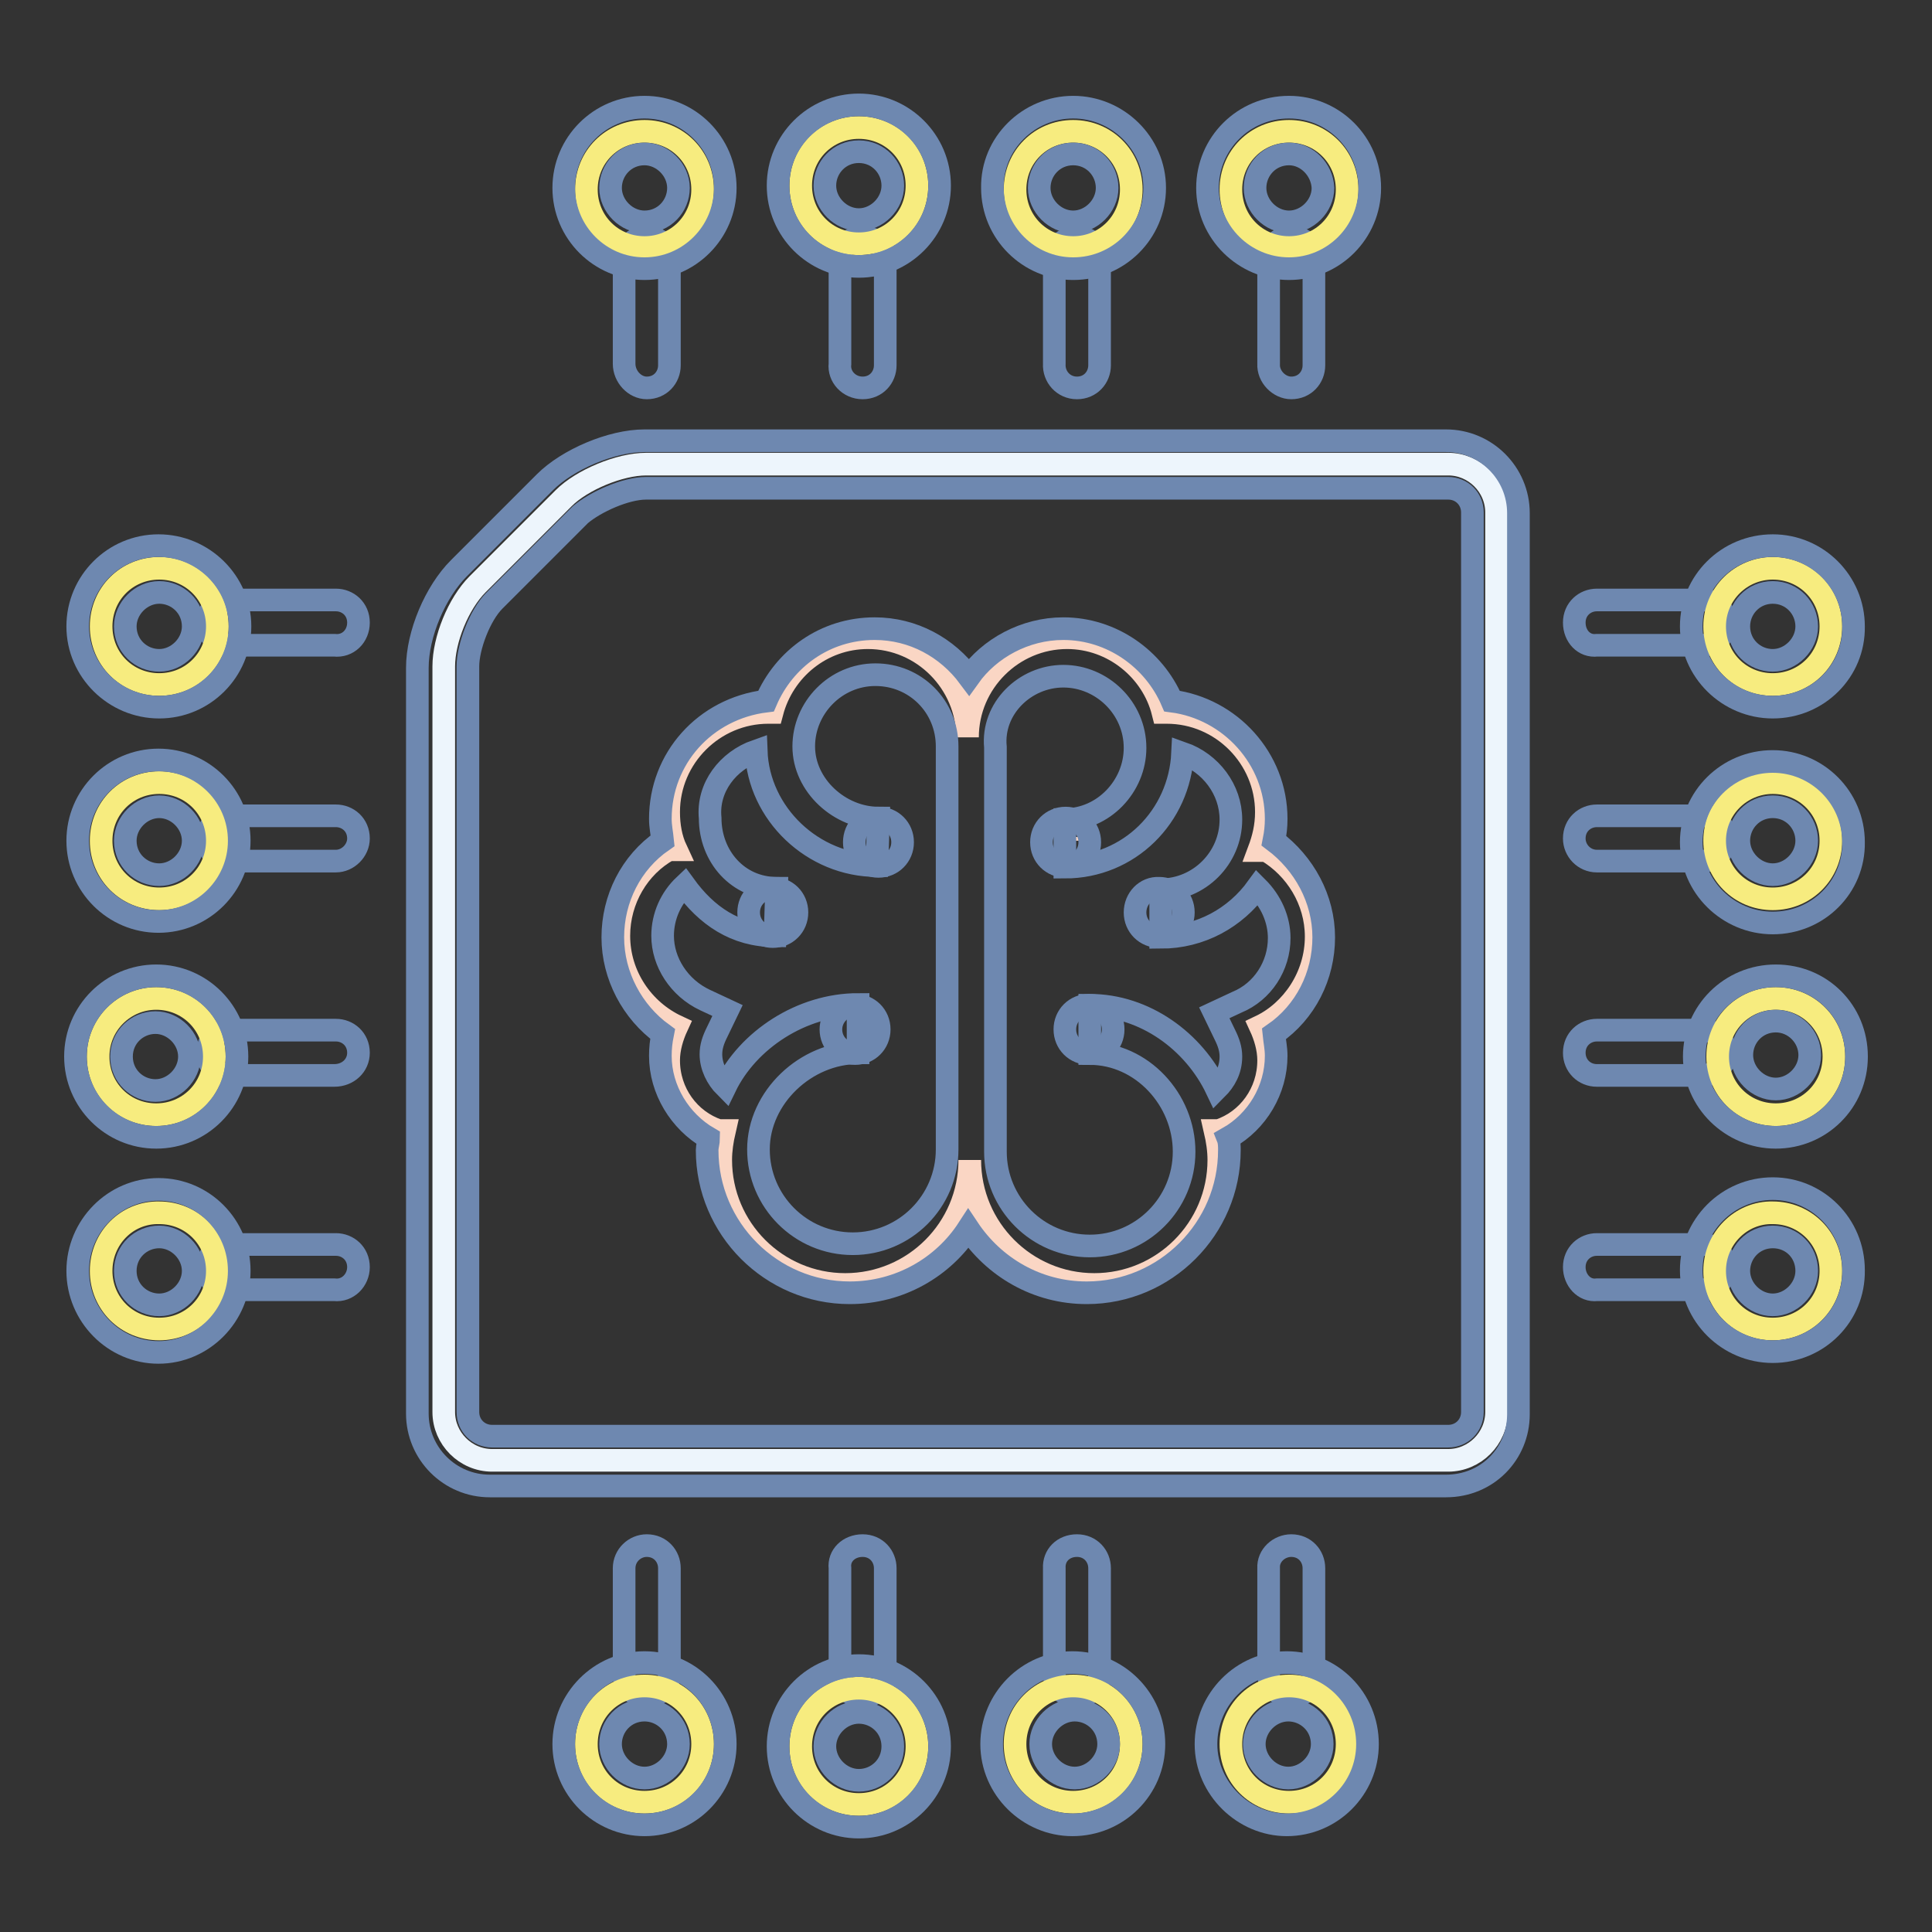 <?xml version="1.0" encoding="utf-8"?>
<!-- Svg Vector Icons : http://www.onlinewebfonts.com/icon -->
<!DOCTYPE svg PUBLIC "-//W3C//DTD SVG 1.1//EN" "http://www.w3.org/Graphics/SVG/1.1/DTD/svg11.dtd">
<svg version="1.1" xmlns="http://www.w3.org/2000/svg" xmlns:xlink="http://www.w3.org/1999/xlink" x="0px" y="0px" viewBox="0 0 256 256" enable-background="new 0 0 256 256" xml:space="preserve">
<rect x="0" y="0" width="256" height="256" fill="#333333" stroke="none"/>
<g> <path stroke-width="3" fill-opacity="0" stroke="#edf5fc"  d="M85.6,61.5c-3.5,0-8.5,2.1-10.9,4.5L63.3,77.4c-2.6,2.6-4.5,7.4-4.5,10.9v98.8c0,3.5,2.9,6.4,6.4,6.4h126.7 c3.5,0,6.4-2.9,6.4-6.4V67.9c0-3.5-2.9-6.4-6.4-6.4H85.6z"/> <path stroke-width="3" fill-opacity="0" stroke="#6e88b0"  d="M191.6,196.9H64.9c-5.3,0-9.6-4.3-9.6-9.6V88.5c0-4.5,2.4-10.1,5.5-13.2l11.4-11.4c3-3,8.8-5.5,13.2-5.5 h106.2c5.3,0,9.6,4.3,9.6,9.6v119.4C201.2,192.6,197.1,196.9,191.6,196.9z M85.6,64.7c-2.7,0-6.7,1.8-8.7,3.5L65.5,79.6 c-1.9,1.9-3.5,6.1-3.5,8.7v98.8c0,1.8,1.4,3.2,3.2,3.2h126.7c1.8,0,3.2-1.4,3.2-3.2V67.9c0-1.8-1.4-3.2-3.2-3.2H85.6z"/> <path stroke-width="3" fill-opacity="0" stroke="#fad6c4"  d="M174.4,124.1c0-4.8-2.7-9.1-6.6-11.4h-1c0.6-1.6,1-3.2,1-5.1c0-7.2-5.9-13.2-13.2-13.2h-0.5 c-1.4-5.6-6.6-9.9-12.7-9.9c-7.2,0-13.2,5.9-13.2,13.2c0-7.2-5.9-13.2-13.2-13.2c-6.1,0-11.2,4.2-12.7,9.9h-0.5 c-7.2,0-13.2,5.9-13.2,13.2c0,1.8,0.3,3.5,1,5h-1c-4,2.2-6.6,6.6-6.6,11.4c0,5.3,3.2,9.9,7.7,12c-0.6,1.3-1.1,2.9-1.1,4.5 c0,4.3,2.7,8,6.6,9.3H96c-0.3,1.3-0.5,2.6-0.5,3.9c0,9.1,7.4,16.5,16.5,16.5c9.1,0,16.5-7.4,16.5-16.5c0,9.1,7.4,16.5,16.5,16.5 c9.1,0,16.5-7.4,16.5-16.5c0-1.3-0.2-2.6-0.5-3.9h0.5c3.9-1.3,6.6-5,6.6-9.3c0-1.6-0.5-3.2-1.1-4.5 C171.2,134,174.4,129.4,174.4,124.1L174.4,124.1z M141.6,110.9v0.5V110.9z"/> <path stroke-width="3" fill-opacity="0" stroke="#6e88b0"  d="M87.5,108.5c0,1,0.2,1.9,0.3,2.9c-4.2,2.9-6.6,7.7-6.6,12.8c0,5.1,2.6,9.9,6.6,12.8c-0.2,1-0.3,1.9-0.3,2.9 c0,4.5,2.6,8.7,6.4,10.9c0,0.5-0.2,1.1-0.2,1.6c0,10.4,8.5,18.9,18.9,18.9c6.6,0,12.4-3.4,15.7-8.5c3.4,5.1,9.1,8.5,15.7,8.5 c10.4,0,18.9-8.5,18.9-18.9c0-0.5,0-1.1-0.2-1.6c3.9-2.2,6.4-6.4,6.4-10.9c0-1-0.2-1.9-0.3-2.9c4.2-2.9,6.6-7.7,6.6-12.8 c0-5.1-2.6-9.8-6.6-12.8c0.2-1,0.3-1.9,0.3-2.9c0-8-6.1-14.6-13.8-15.6c-2.4-5.6-8-9.6-14.4-9.6c-5.1,0-9.8,2.6-12.5,6.4 c-2.9-3.9-7.4-6.4-12.5-6.4c-6.6,0-12,4-14.4,9.6C93.4,93.9,87.5,100.5,87.5,108.5L87.5,108.5z M140.9,89.6c5.1,0,9.5,4.2,9.5,9.5 c0,5.1-4.2,9.5-9.3,9.5v6.3c8.5,0,15.2-6.7,15.6-15.1c3.7,1.3,6.4,4.8,6.4,8.8c0,5.1-4.2,9.3-9.3,9.3v6.3c5.3,0,9.9-2.6,12.8-6.6 c1.8,1.8,2.9,4.2,2.9,6.7c0,3.7-2.2,7.1-5.6,8.5l-3,1.4l1.4,2.9c0.5,1,0.8,1.9,0.8,2.9c0,1.8-0.8,3.2-1.9,4.3 c-3-6.3-9.5-11.1-16.8-11.1v6.4c6.9,0,12.5,6.1,12.5,13c0,6.9-5.6,12.5-12.5,12.5s-12.5-5.6-12.5-12.5V99 C131.4,93.9,135.8,89.6,140.9,89.6L140.9,89.6z M100.2,99.5c0.3,8.3,7.5,15.2,16,15.2l0.2-6.3c-5.1,0-9.9-4.3-9.9-9.5 c0-5.1,4.2-9.5,9.5-9.5c5.3,0,9.5,4.2,9.5,9.5v53.4c0,6.9-5.6,12.5-12.5,12.5c-6.9,0-12.5-5.6-12.5-12.5s6.3-12.8,13.2-12.8v-6.4 c-7.5,0-14.6,4.7-17.6,10.9c-1.1-1.1-1.9-2.7-1.9-4.3c0-1,0.3-1.9,0.8-2.9l1.4-2.9l-3-1.4c-3.4-1.6-5.6-5-5.6-8.5 c0-2.6,1.1-5,2.9-6.7c2.9,4,6.7,6.7,12,6.7l0.2-6.3c-5.1,0-8.8-4.2-8.8-9.3C93.7,104.3,96.5,100.8,100.2,99.5L100.2,99.5z"/> <path stroke-width="3" fill-opacity="0" stroke="#6e88b0"  d="M113.2,111.6c0,1.8,1.4,3.2,3.2,3.2c1.8,0,3.2-1.4,3.2-3.2l0,0c0-1.8-1.4-3.2-3.2-3.2 C114.6,108.3,113.2,109.8,113.2,111.6z"/> <path stroke-width="3" fill-opacity="0" stroke="#6e88b0"  d="M99.2,120.9c0,1.8,1.4,3.2,3.2,3.2c1.8,0,3.2-1.4,3.2-3.2s-1.4-3.2-3.2-3.2 C100.6,117.7,99.2,119.1,99.2,120.9z"/> <path stroke-width="3" fill-opacity="0" stroke="#6e88b0"  d="M110.1,136.4c0,1.8,1.4,3.2,3.2,3.2c1.8,0,3.2-1.4,3.2-3.2l0,0c0-1.8-1.4-3.2-3.2-3.2 C111.5,133.2,110.1,134.7,110.1,136.4z"/> <path stroke-width="3" fill-opacity="0" stroke="#6e88b0"  d="M138,111.6c0,1.8,1.4,3.2,3.2,3.2c1.8,0,3.2-1.4,3.2-3.2c0,0,0,0,0,0c0-1.8-1.4-3.2-3.2-3.2 S138,109.8,138,111.6C138,111.6,138,111.6,138,111.6z"/> <path stroke-width="3" fill-opacity="0" stroke="#6e88b0"  d="M150.4,120.9c0,1.8,1.4,3.2,3.2,3.2s3.2-1.4,3.2-3.2c0,0,0,0,0,0c0-1.8-1.4-3.2-3.2-3.2 C151.8,117.6,150.4,119.1,150.4,120.9C150.4,120.9,150.4,120.9,150.4,120.9z"/> <path stroke-width="3" fill-opacity="0" stroke="#6e88b0"  d="M141.1,136.4c0,1.8,1.4,3.2,3.2,3.2c1.8,0,3.2-1.4,3.2-3.2c0,0,0,0,0,0c0-1.8-1.4-3.2-3.2-3.2 C142.5,133.2,141.1,134.6,141.1,136.4C141.1,136.4,141.1,136.4,141.1,136.4z"/> <path stroke-width="3" fill-opacity="0" stroke="#6e88b0"  d="M208.6,82.5c0-1.8,1.4-3,3-3h14c1.8,0,3,1.4,3,3c0,1.8-1.4,3-3,3h-14C209.9,85.7,208.6,84.3,208.6,82.5z"/> <path stroke-width="3" fill-opacity="0" stroke="#f7ec7f"  d="M227.2,83c0,4.3,3.4,7.7,7.7,7.7c4.3,0,7.7-3.4,7.7-7.7c0-4.3-3.4-7.7-7.7-7.7 C230.7,75.3,227.2,78.7,227.2,83z"/> <path stroke-width="3" fill-opacity="0" stroke="#6e88b0"  d="M234.9,93.7c-5.9,0-10.8-4.8-10.8-10.7c0-5.9,4.8-10.7,10.8-10.7l0,0c5.9,0,10.7,4.8,10.7,10.7 C245.7,88.9,240.9,93.7,234.9,93.7z M234.9,78.5c-2.6,0-4.5,2.1-4.5,4.5c0,2.6,2.1,4.5,4.5,4.5c2.4,0,4.5-2.1,4.5-4.5 C239.4,80.6,237.5,78.5,234.9,78.5z M208.6,111.1c0-1.8,1.4-3,3-3h14c1.8,0,3,1.4,3,3c0,1.8-1.4,3-3,3h-14 C209.9,114.1,208.6,112.7,208.6,111.1z"/> <path stroke-width="3" fill-opacity="0" stroke="#f7ec7f"  d="M227.2,111.4c0,4.3,3.4,7.7,7.7,7.7c4.3,0,7.7-3.4,7.7-7.7c0-4.3-3.4-7.7-7.7-7.7 C230.7,103.7,227.2,107.1,227.2,111.4L227.2,111.4z"/> <path stroke-width="3" fill-opacity="0" stroke="#6e88b0"  d="M234.9,122.3c-5.9,0-10.8-4.8-10.8-10.7c0-5.9,4.8-10.7,10.8-10.7l0,0c5.9,0,10.7,4.8,10.7,10.7 C245.7,117.5,240.9,122.3,234.9,122.3z M234.9,106.9c-2.6,0-4.5,2.1-4.5,4.5c0,2.4,2.1,4.5,4.5,4.5c2.4,0,4.5-2.1,4.5-4.5 C239.4,109,237.5,106.9,234.9,106.9z M208.6,139.5c0-1.8,1.4-3,3-3h14c1.8,0,3,1.4,3,3c0,1.8-1.4,3-3,3h-14 C209.9,142.5,208.6,141.2,208.6,139.5z"/> <path stroke-width="3" fill-opacity="0" stroke="#f7ec7f"  d="M227.6,140c0,4.3,3.4,7.7,7.7,7.7c4.3,0,7.7-3.4,7.7-7.7s-3.4-7.7-7.7-7.7C231,132.3,227.6,135.7,227.6,140 z"/> <path stroke-width="3" fill-opacity="0" stroke="#6e88b0"  d="M235.3,150.7c-5.9,0-10.8-4.8-10.8-10.7s4.8-10.7,10.8-10.7S246,134,246,140S241.2,150.7,235.3,150.7z  M235.3,135.3c-2.6,0-4.5,2.1-4.5,4.5s2.1,4.5,4.5,4.5c2.4,0,4.5-2.1,4.5-4.5S237.8,135.3,235.3,135.3z M208.6,167.9 c0-1.8,1.4-3,3-3h14c1.8,0,3,1.4,3,3c0,1.8-1.4,3-3,3h-14C209.9,171.1,208.6,169.6,208.6,167.9z"/> <path stroke-width="3" fill-opacity="0" stroke="#f7ec7f"  d="M227.2,168.4c0,4.3,3.4,7.7,7.7,7.7c4.3,0,7.7-3.4,7.7-7.7s-3.4-7.7-7.7-7.7 C230.7,160.6,227.2,164.1,227.2,168.4z"/> <path stroke-width="3" fill-opacity="0" stroke="#6e88b0"  d="M234.9,179.1c-5.9,0-10.8-4.8-10.8-10.8c0-5.9,4.8-10.8,10.8-10.8l0,0c5.9,0,10.7,4.8,10.7,10.8 C245.7,174.3,240.9,179.1,234.9,179.1z M234.9,163.9c-2.6,0-4.5,2.1-4.5,4.5c0,2.4,2.1,4.5,4.5,4.5c2.4,0,4.5-2.1,4.5-4.5 C239.4,165.9,237.5,163.9,234.9,163.9z M47.5,82.5c0-1.8-1.4-3-3-3h-14c-1.8,0-3,1.4-3,3c0,1.8,1.4,3,3,3h13.8 C46.1,85.7,47.5,84.3,47.5,82.5z"/> <path stroke-width="3" fill-opacity="0" stroke="#f7ec7f"  d="M13.4,83c0,4.3,3.4,7.7,7.7,7.7c4.3,0,7.7-3.4,7.7-7.7c0-4.3-3.4-7.7-7.7-7.7C16.8,75.3,13.4,78.7,13.4,83 L13.4,83z"/> <path stroke-width="3" fill-opacity="0" stroke="#6e88b0"  d="M10.3,83c0-5.9,4.8-10.7,10.7-10.7S31.8,77.1,31.8,83c0,5.9-4.8,10.7-10.7,10.7S10.3,88.9,10.3,83z  M16.6,83c0,2.6,2.1,4.5,4.5,4.5c2.4,0,4.5-2.1,4.5-4.5c0-2.6-2.1-4.5-4.5-4.5C18.7,78.5,16.6,80.6,16.6,83z"/> <path stroke-width="3" fill-opacity="0" stroke="#6e88b0"  d="M47.5,111.1c0-1.8-1.4-3-3-3h-14c-1.8,0-3,1.4-3,3c0,1.8,1.4,3,3,3h14C46.1,114.1,47.5,112.7,47.5,111.1z" /> <path stroke-width="3" fill-opacity="0" stroke="#f7ec7f"  d="M13.4,111.4c0,4.3,3.4,7.7,7.7,7.7c4.3,0,7.7-3.4,7.7-7.7c0-4.3-3.4-7.7-7.7-7.7 C16.8,103.7,13.4,107.1,13.4,111.4z"/> <path stroke-width="3" fill-opacity="0" stroke="#6e88b0"  d="M10.3,111.4c0-5.9,4.8-10.7,10.7-10.7s10.7,4.8,10.7,10.7s-4.8,10.7-10.7,10.7S10.3,117.3,10.3,111.4z  M16.6,111.4c0,2.6,2.1,4.5,4.5,4.5c2.4,0,4.5-2.1,4.5-4.5c0-2.4-2.1-4.5-4.5-4.5C18.7,106.9,16.6,109,16.6,111.4z"/> <path stroke-width="3" fill-opacity="0" stroke="#6e88b0"  d="M47.5,139.5c0-1.8-1.4-3-3-3h-14c-1.8,0-3,1.4-3,3c0,1.8,1.4,3,3,3h13.8C46.1,142.5,47.5,141.2,47.5,139.5z "/> <path stroke-width="3" fill-opacity="0" stroke="#f7ec7f"  d="M13,140c0,4.3,3.4,7.7,7.7,7.7c4.3,0,7.7-3.4,7.7-7.7s-3.4-7.7-7.7-7.7C16.5,132.3,13,135.7,13,140z"/> <path stroke-width="3" fill-opacity="0" stroke="#6e88b0"  d="M10,140c0-5.9,4.8-10.7,10.7-10.7c5.9,0,10.7,4.8,10.7,10.7s-4.8,10.7-10.7,10.7 C14.8,150.7,10,145.9,10,140z M16.1,140c0,2.6,2.1,4.5,4.5,4.5c2.4,0,4.5-2.1,4.5-4.5s-2.1-4.5-4.5-4.5 C18.2,135.5,16.1,137.4,16.1,140L16.1,140z"/> <path stroke-width="3" fill-opacity="0" stroke="#6e88b0"  d="M47.5,167.9c0-1.8-1.4-3-3-3h-14c-1.8,0-3,1.4-3,3c0,1.8,1.4,3,3,3h13.8C46.1,171.1,47.5,169.6,47.5,167.9z "/> <path stroke-width="3" fill-opacity="0" stroke="#f7ec7f"  d="M13.4,168.4c0,4.3,3.4,7.7,7.7,7.7c4.3,0,7.7-3.4,7.7-7.7s-3.4-7.7-7.7-7.7 C16.8,160.6,13.4,164.1,13.4,168.4L13.4,168.4z"/> <path stroke-width="3" fill-opacity="0" stroke="#6e88b0"  d="M10.3,168.4c0-5.9,4.8-10.8,10.7-10.8s10.7,4.8,10.7,10.8c0,5.9-4.8,10.8-10.7,10.8S10.3,174.3,10.3,168.4z  M16.6,168.4c0,2.6,2.1,4.5,4.5,4.5c2.4,0,4.5-2.1,4.5-4.5c0-2.4-2.1-4.5-4.5-4.5C18.7,163.9,16.6,165.8,16.6,168.4z"/> <path stroke-width="3" fill-opacity="0" stroke="#6e88b0"  d="M171.1,51.4c1.8,0,3-1.4,3-3v-14c0-1.8-1.4-3-3-3c-1.8,0-3,1.4-3,3v13.8C168,49.9,169.5,51.4,171.1,51.4z" /> <path stroke-width="3" fill-opacity="0" stroke="#f7ec7f"  d="M163.1,25.1c0,4.3,3.4,7.7,7.7,7.7c4.3,0,7.7-3.4,7.7-7.7c0-4.3-3.4-7.7-7.7-7.7 C166.5,17.4,163.1,20.8,163.1,25.1L163.1,25.1z"/> <path stroke-width="3" fill-opacity="0" stroke="#6e88b0"  d="M170.8,14.2c5.9,0,10.7,4.8,10.7,10.7c0,5.9-4.8,10.7-10.7,10.7c-5.9,0-10.8-4.8-10.8-10.7 C160,19,164.8,14.2,170.8,14.2L170.8,14.2z M170.8,20.4c-2.6,0-4.5,2.1-4.5,4.5c0,2.4,2.1,4.5,4.5,4.5s4.5-2.1,4.5-4.5 C175.2,22.5,173.2,20.4,170.8,20.4z"/> <path stroke-width="3" fill-opacity="0" stroke="#6e88b0"  d="M142.7,51.4c1.8,0,3-1.4,3-3v-14c0-1.8-1.4-3-3-3c-1.8,0-3,1.4-3,3v13.8C139.6,49.9,140.9,51.4,142.7,51.4z "/> <path stroke-width="3" fill-opacity="0" stroke="#f7ec7f"  d="M134.5,25.1c0,4.3,3.4,7.7,7.7,7.7c4.3,0,7.7-3.4,7.7-7.7c0-4.3-3.4-7.7-7.7-7.7 C137.9,17.4,134.5,20.8,134.5,25.1L134.5,25.1z"/> <path stroke-width="3" fill-opacity="0" stroke="#6e88b0"  d="M142.2,14.2c5.9,0,10.8,4.8,10.8,10.7c0,5.9-4.8,10.7-10.8,10.7l0,0c-5.9,0-10.7-4.8-10.7-10.7 C131.4,19,136.3,14.2,142.2,14.2z M142.2,20.4c-2.6,0-4.5,2.1-4.5,4.5c0,2.4,2.1,4.5,4.5,4.5c2.4,0,4.5-2.1,4.5-4.5 C146.7,22.5,144.8,20.4,142.2,20.4z"/> <path stroke-width="3" fill-opacity="0" stroke="#6e88b0"  d="M114.3,51.4c1.8,0,3-1.4,3-3v-14c0-1.8-1.4-3-3-3c-1.8,0-3,1.4-3,3v13.8C111.1,49.9,112.5,51.4,114.3,51.4z "/> <path stroke-width="3" fill-opacity="0" stroke="#f7ec7f"  d="M106.1,24.6c0,4.3,3.4,7.7,7.7,7.7s7.7-3.4,7.7-7.7c0-4.3-3.4-7.7-7.7-7.7S106.1,20.3,106.1,24.6z"/> <path stroke-width="3" fill-opacity="0" stroke="#6e88b0"  d="M113.8,13.9c5.9,0,10.7,4.8,10.7,10.7s-4.8,10.7-10.7,10.7s-10.7-4.8-10.7-10.7S107.9,13.9,113.8,13.9 L113.8,13.9z M113.8,20.1c-2.6,0-4.5,2.1-4.5,4.5c0,2.4,2.1,4.5,4.5,4.5s4.5-2.1,4.5-4.5C118.3,22.2,116.4,20.1,113.8,20.1z"/> <path stroke-width="3" fill-opacity="0" stroke="#6e88b0"  d="M85.7,51.4c1.8,0,3-1.4,3-3v-14c0-1.8-1.4-3-3-3c-1.8,0-3,1.4-3,3v13.8C82.7,49.9,84.1,51.4,85.7,51.4z"/> <path stroke-width="3" fill-opacity="0" stroke="#f7ec7f"  d="M77.7,25.1c0,4.3,3.4,7.7,7.7,7.7s7.7-3.4,7.7-7.7c0-4.3-3.4-7.7-7.7-7.7S77.7,20.8,77.7,25.1L77.7,25.1z" /> <path stroke-width="3" fill-opacity="0" stroke="#6e88b0"  d="M85.4,14.2c5.9,0,10.7,4.8,10.7,10.7c0,5.9-4.8,10.7-10.7,10.7l0,0c-5.9,0-10.7-4.8-10.7-10.7 C74.7,19,79.5,14.2,85.4,14.2z M85.4,20.4c-2.6,0-4.5,2.1-4.5,4.5c0,2.4,2.1,4.5,4.5,4.5c2.6,0,4.5-2.1,4.5-4.5 C89.9,22.5,87.8,20.4,85.4,20.4z"/> <path stroke-width="3" fill-opacity="0" stroke="#6e88b0"  d="M171.1,204.8c1.8,0,3,1.4,3,3v14c0,1.8-1.4,3-3,3c-1.8,0-3-1.4-3-3v-14C168,206.1,169.5,204.8,171.1,204.8z "/> <path stroke-width="3" fill-opacity="0" stroke="#f7ec7f"  d="M163.1,231.1c0,4.3,3.4,7.7,7.7,7.7c4.3,0,7.7-3.4,7.7-7.7c0-4.3-3.4-7.7-7.7-7.7 C166.5,223.4,163.1,226.8,163.1,231.1L163.1,231.1z"/> <path stroke-width="3" fill-opacity="0" stroke="#6e88b0"  d="M159.8,231.1c0-5.9,4.8-10.8,10.7-10.8c5.9,0,10.7,4.8,10.7,10.8c0,5.9-4.8,10.7-10.7,10.7 C164.8,241.8,159.8,237,159.8,231.1z M175.2,231.1c0-2.6-2.1-4.5-4.5-4.5s-4.5,2.1-4.5,4.5s2.1,4.5,4.5,4.5 S175.2,233.5,175.2,231.1z"/> <path stroke-width="3" fill-opacity="0" stroke="#6e88b0"  d="M142.7,204.8c1.8,0,3,1.4,3,3v14c0,1.8-1.4,3-3,3c-1.8,0-3-1.4-3-3v-14 C139.6,206.1,140.9,204.8,142.7,204.8z"/> <path stroke-width="3" fill-opacity="0" stroke="#f7ec7f"  d="M134.5,231.1c0,4.3,3.4,7.7,7.7,7.7c4.3,0,7.7-3.4,7.7-7.7c0-4.3-3.4-7.7-7.7-7.7 C137.9,223.4,134.5,226.8,134.5,231.1L134.5,231.1z"/> <path stroke-width="3" fill-opacity="0" stroke="#6e88b0"  d="M131.4,231.1c0-5.9,4.8-10.8,10.7-10.8c5.9,0,10.8,4.8,10.8,10.8c0,5.9-4.8,10.7-10.8,10.7 C136.3,241.8,131.4,237,131.4,231.1z M146.9,231.1c0-2.6-2.1-4.5-4.5-4.5s-4.5,2.1-4.5,4.5s2.1,4.5,4.5,4.5 S146.9,233.5,146.9,231.1z"/> <path stroke-width="3" fill-opacity="0" stroke="#6e88b0"  d="M114.3,204.8c1.8,0,3,1.4,3,3v14c0,1.8-1.4,3-3,3c-1.8,0-3-1.4-3-3v-14 C111.1,206.1,112.5,204.8,114.3,204.8z"/> <path stroke-width="3" fill-opacity="0" stroke="#f7ec7f"  d="M106.1,231.4c0,4.3,3.4,7.7,7.7,7.7s7.7-3.4,7.7-7.7s-3.4-7.7-7.7-7.7S106.1,227.1,106.1,231.4z"/> <path stroke-width="3" fill-opacity="0" stroke="#6e88b0"  d="M103.1,231.4c0-5.9,4.8-10.7,10.7-10.7s10.7,4.8,10.7,10.7s-4.8,10.7-10.7,10.7S103.1,237.3,103.1,231.4 L103.1,231.4z M118.3,231.4c0-2.6-2.1-4.5-4.5-4.5s-4.5,2.1-4.5,4.5s2.1,4.5,4.5,4.5S118.3,234,118.3,231.4z"/> <path stroke-width="3" fill-opacity="0" stroke="#6e88b0"  d="M85.7,204.8c1.8,0,3,1.4,3,3v14c0,1.8-1.4,3-3,3c-1.8,0-3-1.4-3-3v-14C82.7,206.1,84.1,204.8,85.7,204.8z" /> <path stroke-width="3" fill-opacity="0" stroke="#f7ec7f"  d="M77.7,231.1c0,4.3,3.4,7.7,7.7,7.7s7.7-3.4,7.7-7.7c0-4.3-3.4-7.7-7.7-7.7S77.7,226.8,77.7,231.1 L77.7,231.1z"/> <path stroke-width="3" fill-opacity="0" stroke="#6e88b0"  d="M74.7,231.1c0-5.9,4.8-10.8,10.7-10.8s10.7,4.8,10.7,10.8c0,5.9-4.8,10.7-10.7,10.7S74.7,237,74.7,231.1z  M89.9,231.1c0-2.6-2.1-4.5-4.5-4.5c-2.6,0-4.5,2.1-4.5,4.5s2.1,4.5,4.5,4.5S89.9,233.5,89.9,231.1z"/></g>
</svg>